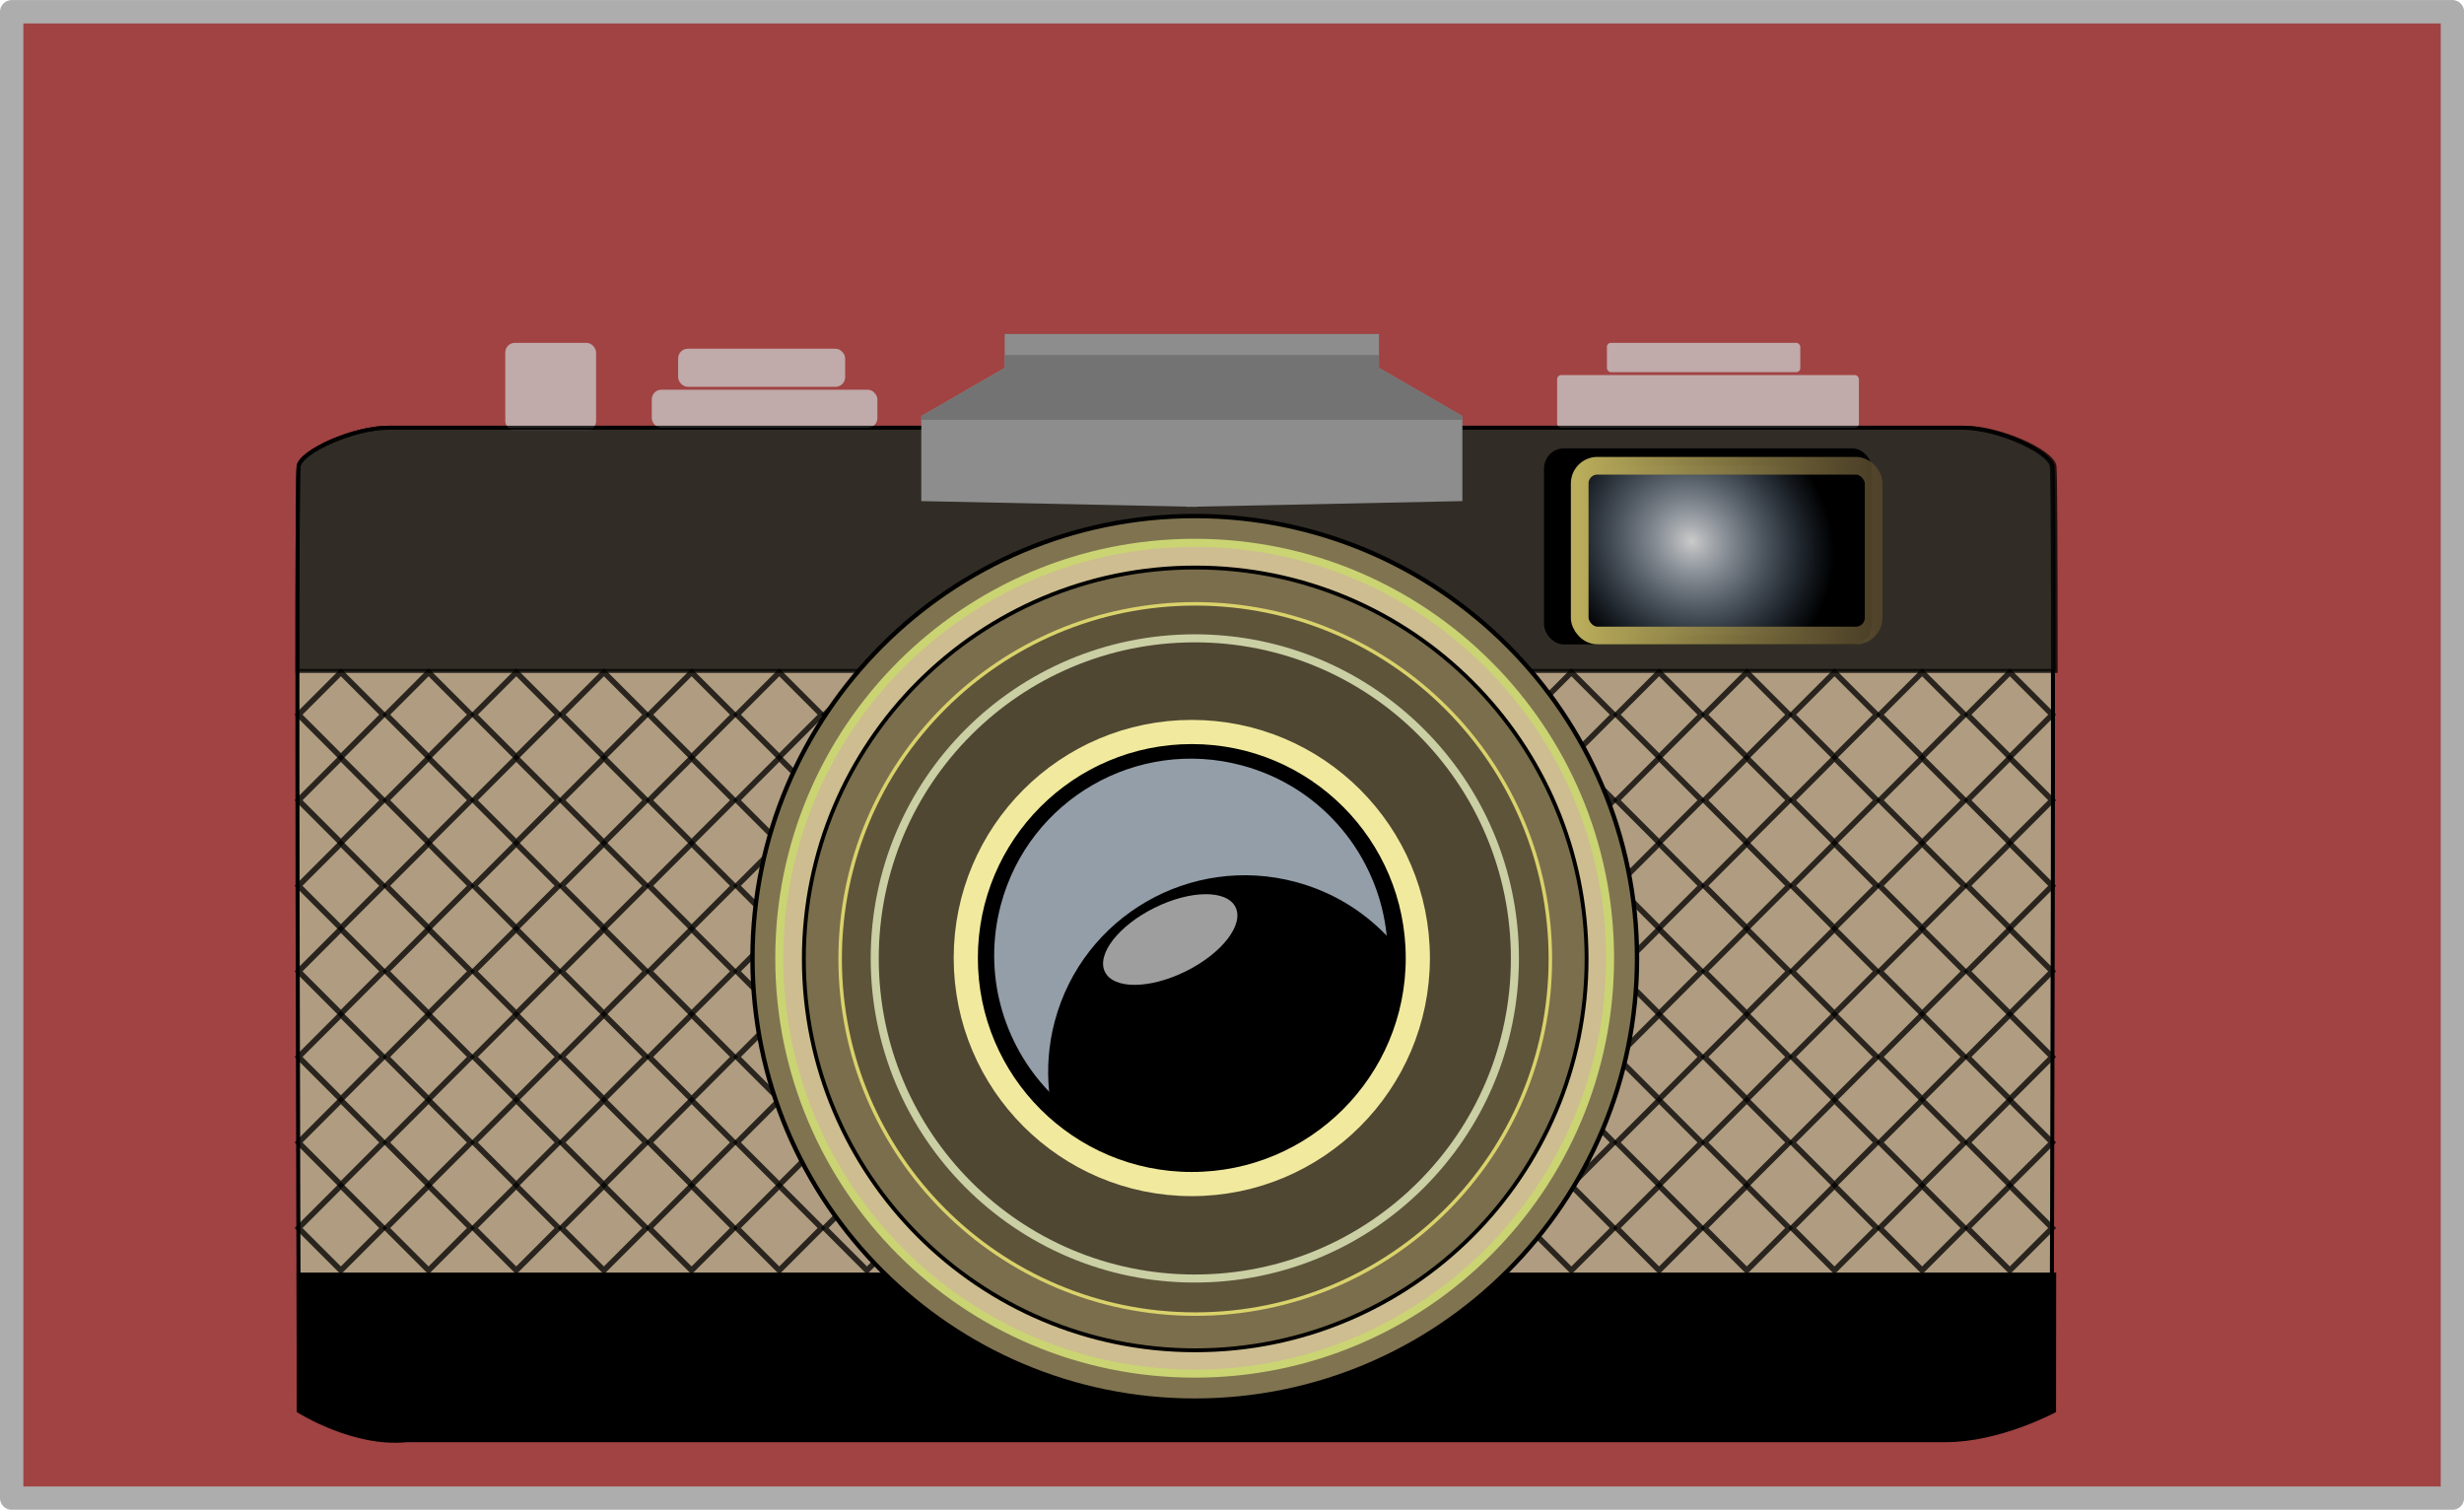 <?xml version="1.0" encoding="UTF-8" standalone="no"?>
<!-- Created with Inkscape (http://www.inkscape.org/) -->
<svg
    xmlns:inkscape="http://www.inkscape.org/namespaces/inkscape"
    xmlns:rdf="http://www.w3.org/1999/02/22-rdf-syntax-ns#"
    xmlns="http://www.w3.org/2000/svg"
    xmlns:sodipodi="http://sodipodi.sourceforge.net/DTD/sodipodi-0.dtd"
    xmlns:ns1="http://sozi.baierouge.fr"
    xmlns:cc="http://creativecommons.org/ns#"
    xmlns:xlink="http://www.w3.org/1999/xlink"
    xmlns:dc="http://purl.org/dc/elements/1.1/"
    id="svg2"
    sodipodi:docname="Vintage-Kamera.svg"
    inkscape:export-filename="/Users/haessler/Desktop/Widgets/gato-fuer-mediaevent/kamera-galerie-1.png"
    viewBox="0 0 612.06 375"
    inkscape:export-xdpi="85.285408"
    version="1.1"
    inkscape:export-ydpi="85.285408"
    inkscape:version="0.48.2 r9819"
  >
  <defs
      id="defs4"
    >
    <radialGradient
        id="radialGradient3941"
        gradientUnits="userSpaceOnUse"
        cy="79.686"
        cx="339.85"
        gradientTransform="matrix(.733 .485 -.439 .664 306.95 173.59)"
        r="41.551"
        inkscape:collect="always"
      >
      <stop
          id="stop3937"
          style="stop-color:#cacaca"
          offset="0"
      />
      <stop
          id="stop3939"
          style="stop-color:#7193b9;stop-opacity:0"
          offset="1"
      />
    </radialGradient
    >
    <linearGradient
        id="linearGradient3949"
        y2="53.544"
        gradientUnits="userSpaceOnUse"
        x2="391.78"
        gradientTransform="matrix(.879 0 0 .879 222.9 346.59)"
        y1="53.544"
        x1="306.68"
        inkscape:collect="always"
      >
      <stop
          id="stop3945"
          style="stop-color:#baad5b"
          offset="0"
      />
      <stop
          id="stop3947"
          style="stop-color:#55472c;stop-opacity:.865"
          offset="1"
      />
    </linearGradient
    >
    <filter
        id="filter3966"
        height="1.285"
        width="1.165"
        color-interpolation-filters="sRGB"
        y="-.143"
        x="-.082"
        inkscape:collect="always"
      >
      <feGaussianBlur
          id="feGaussianBlur3968"
          stdDeviation="2.504"
          inkscape:collect="always"
      />
    </filter
    >
  </defs
  >
  <sodipodi:namedview
      id="base"
      bordercolor="#666666"
      inkscape:pageshadow="2"
      inkscape:window-y="109"
      fit-margin-left="0"
      pagecolor="#ffffff"
      fit-margin-top="0"
      inkscape:window-maximized="0"
      inkscape:zoom="1.4294935"
      inkscape:window-x="222"
      inkscape:window-height="928"
      showgrid="false"
      borderopacity="1.0"
      inkscape:current-layer="layer1"
      inkscape:cx="272.17198"
      inkscape:cy="134.59158"
      fit-margin-right="0"
      fit-margin-bottom="0"
      inkscape:window-width="1662"
      inkscape:pageopacity="0.0"
      inkscape:document-units="px"
  />
  <g
      id="layer1"
      inkscape:label="Ebene 1"
      inkscape:groupmode="layer"
      transform="translate(-100.84 -256.87)"
    >
    <rect
        id="rect3174"
        style="stroke-linejoin:round;stroke:#adadad;stroke-linecap:round;stroke-width:5.799;fill:#a14343"
        inkscape:export-ydpi="85.285408"
        inkscape:export-filename="/Users/haessler/Desktop/Widgets/gato-fuer-mediaevent/kamera-galerie-1.png"
        height="369.2"
        width="606.28"
        inkscape:export-xdpi="85.285408"
        y="259.79"
        x="103.74"
    />
    <path
        id="path3052"
        style="stroke:#000000;stroke-width:.992px;fill:#b09c81"
        d="m197.24 363.12c-8.597 0-21.493 5.83-22.209 9.469-0.716 3.639 0 214.72 0 214.72s13.568 7.281 26.854 7.281h189.4 2.984 189.4c13.286 0 26.824-7.281 26.824-7.281s0.716-211.08 0-214.72c-0.71-3.64-13.58-9.47-22.17-9.47h-194.04-2.984-194.04z"
        inkscape:export-ydpi="210.4583"
        inkscape:export-filename="/Users/haessler/Desktop/Widgets/gato-sucherparalaxe/Default.png"
        inkscape:connector-curvature="0"
        inkscape:export-xdpi="210.4583"
    />
    <rect
        id="rect3062"
        style="opacity:.763;fill:#cacaca"
        inkscape:export-filename="/Users/haessler/Desktop/Widgets/gato-sucherparalaxe/Default.png"
        rx="2.39"
        height="21.834"
        width="22.562"
        inkscape:export-xdpi="210.4583"
        inkscape:export-ydpi="210.4583"
        y="342.03"
        x="226.35"
    />
    <rect
        id="rect3064"
        style="opacity:.763;fill:#cacaca"
        inkscape:export-filename="/Users/haessler/Desktop/Widgets/gato-sucherparalaxe/Default.png"
        rx="2.39"
        height="9.461"
        width="56.041"
        inkscape:export-xdpi="210.4583"
        inkscape:export-ydpi="210.4583"
        y="353.67"
        x="262.74"
    />
    <rect
        id="rect3066"
        style="opacity:.763;fill:#cacaca"
        inkscape:export-filename="/Users/haessler/Desktop/Widgets/gato-sucherparalaxe/Default.png"
        rx="2.39"
        height="9.461"
        width="41.485"
        inkscape:export-xdpi="210.4583"
        inkscape:export-ydpi="210.4583"
        y="343.49"
        x="269.29"
    />
    <rect
        id="rect3068"
        style="opacity:.763;fill:#cacaca"
        inkscape:export-filename="/Users/haessler/Desktop/Widgets/gato-sucherparalaxe/Default.png"
        rx="1"
        height="13.1"
        width="74.963"
        inkscape:export-xdpi="210.4583"
        inkscape:export-ydpi="210.4583"
        y="350.04"
        x="487.63"
    />
    <rect
        id="rect3070"
        style="opacity:.763;fill:#cacaca"
        inkscape:export-filename="/Users/haessler/Desktop/Widgets/gato-sucherparalaxe/Default.png"
        rx="1"
        height="7.278"
        width="48.035"
        inkscape:export-xdpi="210.4583"
        inkscape:export-ydpi="210.4583"
        y="342.03"
        x="500"
    />
    <path
        id="path3074"
        style="opacity:.764;stroke:#000000;stroke-width:.993px;fill:#0b0b0b"
        d="m197.27 363.12c-8.61 0-21.527 5.83-22.244 9.469-0.221 1.119-0.296 22.757-0.308 50.938h436.75c-0.012-28.181-0.087-49.818-0.308-50.938-0.718-3.639-13.603-9.469-22.213-9.469h-194.34-2.989-194.34z"
        inkscape:export-ydpi="210.4583"
        inkscape:export-filename="/Users/haessler/Desktop/Widgets/gato-sucherparalaxe/Default.png"
        inkscape:connector-curvature="0"
        inkscape:export-xdpi="210.4583"
    />
    <path
        id="path3847"
        style="stroke:#000000;stroke-width:.993px;fill:#000000"
        d="m175 573.47c0.013 4.153 0.031 33.844 0.031 33.844s13.66 8.677 26.89 7.281h189.65 2.988 189.65c13.304 0 26.859-7.281 26.859-7.281s0.018-29.691 0.031-33.844z"
        inkscape:export-ydpi="210.4583"
        sodipodi:nodetypes="ccsccsccc"
        inkscape:export-filename="/Users/haessler/Desktop/Widgets/gato-sucherparalaxe/Default.png"
        inkscape:connector-curvature="0"
        inkscape:export-xdpi="210.4583"
    />
    <g
        id="g3882"
        inkscape:export-ydpi="210.4583"
        inkscape:export-xdpi="210.4583"
        inkscape:export-filename="/Users/haessler/Desktop/Widgets/gato-sucherparalaxe/Default.png"
      >
      <rect
          id="rect3852"
          style="opacity:.764;stroke:#000000;stroke-width:1.394;fill:none"
          transform="rotate(45)"
          height="14.879"
          width="14.879"
          y="168.54"
          x="430.9"
      />
      <rect
          id="rect3854"
          style="opacity:.764;stroke:#000000;stroke-width:1.394;fill:none"
          transform="rotate(45)"
          height="14.879"
          width="14.879"
          y="183.57"
          x="445.93"
      />
      <rect
          id="rect3856"
          style="opacity:.764;stroke:#000000;stroke-width:1.394;fill:none"
          transform="rotate(45)"
          height="14.879"
          width="14.879"
          y="198.6"
          x="460.95"
      />
      <rect
          id="rect3858"
          style="opacity:.764;stroke:#000000;stroke-width:1.394;fill:none"
          transform="rotate(45)"
          height="14.879"
          width="14.879"
          y="213.62"
          x="475.98"
      />
      <rect
          id="rect3860"
          style="opacity:.764;stroke:#000000;stroke-width:1.394;fill:none"
          transform="rotate(45)"
          height="14.879"
          width="14.879"
          y="228.65"
          x="491.01"
      />
      <rect
          id="rect3862"
          style="opacity:.764;stroke:#000000;stroke-width:1.394;fill:none"
          transform="rotate(45)"
          height="14.879"
          width="14.879"
          y="243.68"
          x="506.04"
      />
      <rect
          id="rect3864"
          style="opacity:.764;stroke:#000000;stroke-width:1.394;fill:none"
          transform="rotate(45)"
          height="14.879"
          width="14.879"
          y="258.71"
          x="521.06"
      />
    </g
    >
    <g
        id="g3891"
        inkscape:export-ydpi="210.4583"
        inkscape:export-xdpi="210.4583"
        inkscape:export-filename="/Users/haessler/Desktop/Widgets/gato-sucherparalaxe/Default.png"
        transform="translate(21.78)"
      >
      <rect
          id="rect3893"
          style="opacity:.764;stroke:#000000;stroke-width:1.394;fill:none"
          transform="rotate(45)"
          height="14.879"
          width="14.879"
          y="168.54"
          x="430.9"
      />
      <rect
          id="rect3895"
          style="opacity:.764;stroke:#000000;stroke-width:1.394;fill:none"
          transform="rotate(45)"
          height="14.879"
          width="14.879"
          y="183.57"
          x="445.93"
      />
      <rect
          id="rect3897"
          style="opacity:.764;stroke:#000000;stroke-width:1.394;fill:none"
          transform="rotate(45)"
          height="14.879"
          width="14.879"
          y="198.6"
          x="460.95"
      />
      <rect
          id="rect3899"
          style="opacity:.764;stroke:#000000;stroke-width:1.394;fill:none"
          transform="rotate(45)"
          height="14.879"
          width="14.879"
          y="213.62"
          x="475.98"
      />
      <rect
          id="rect3901"
          style="opacity:.764;stroke:#000000;stroke-width:1.394;fill:none"
          transform="rotate(45)"
          height="14.879"
          width="14.879"
          y="228.65"
          x="491.01"
      />
      <rect
          id="rect3903"
          style="opacity:.764;stroke:#000000;stroke-width:1.394;fill:none"
          transform="rotate(45)"
          height="14.879"
          width="14.879"
          y="243.68"
          x="506.04"
      />
      <rect
          id="rect3905"
          style="opacity:.764;stroke:#000000;stroke-width:1.394;fill:none"
          transform="rotate(45)"
          height="14.879"
          width="14.879"
          y="258.71"
          x="521.06"
      />
    </g
    >
    <g
        id="g3907"
        inkscape:export-ydpi="210.4583"
        inkscape:export-xdpi="210.4583"
        inkscape:export-filename="/Users/haessler/Desktop/Widgets/gato-sucherparalaxe/Default.png"
        transform="translate(43.561)"
      >
      <rect
          id="rect3909"
          style="opacity:.764;stroke:#000000;stroke-width:1.394;fill:none"
          transform="rotate(45)"
          height="14.879"
          width="14.879"
          y="168.54"
          x="430.9"
      />
      <rect
          id="rect3911"
          style="opacity:.764;stroke:#000000;stroke-width:1.394;fill:none"
          transform="rotate(45)"
          height="14.879"
          width="14.879"
          y="183.57"
          x="445.93"
      />
      <rect
          id="rect3913"
          style="opacity:.764;stroke:#000000;stroke-width:1.394;fill:none"
          transform="rotate(45)"
          height="14.879"
          width="14.879"
          y="198.6"
          x="460.95"
      />
      <rect
          id="rect3915"
          style="opacity:.764;stroke:#000000;stroke-width:1.394;fill:none"
          transform="rotate(45)"
          height="14.879"
          width="14.879"
          y="213.62"
          x="475.98"
      />
      <rect
          id="rect3917"
          style="opacity:.764;stroke:#000000;stroke-width:1.394;fill:none"
          transform="rotate(45)"
          height="14.879"
          width="14.879"
          y="228.65"
          x="491.01"
      />
      <rect
          id="rect3919"
          style="opacity:.764;stroke:#000000;stroke-width:1.394;fill:none"
          transform="rotate(45)"
          height="14.879"
          width="14.879"
          y="243.68"
          x="506.04"
      />
      <rect
          id="rect3921"
          style="opacity:.764;stroke:#000000;stroke-width:1.394;fill:none"
          transform="rotate(45)"
          height="14.879"
          width="14.879"
          y="258.71"
          x="521.06"
      />
    </g
    >
    <g
        id="g3923"
        inkscape:export-ydpi="210.4583"
        inkscape:export-xdpi="210.4583"
        inkscape:export-filename="/Users/haessler/Desktop/Widgets/gato-sucherparalaxe/Default.png"
        transform="translate(65.341)"
      >
      <rect
          id="rect3925"
          style="opacity:.764;stroke:#000000;stroke-width:1.394;fill:none"
          transform="rotate(45)"
          height="14.879"
          width="14.879"
          y="168.54"
          x="430.9"
      />
      <rect
          id="rect3927"
          style="opacity:.764;stroke:#000000;stroke-width:1.394;fill:none"
          transform="rotate(45)"
          height="14.879"
          width="14.879"
          y="183.57"
          x="445.93"
      />
      <rect
          id="rect3929"
          style="opacity:.764;stroke:#000000;stroke-width:1.394;fill:none"
          transform="rotate(45)"
          height="14.879"
          width="14.879"
          y="198.6"
          x="460.95"
      />
      <rect
          id="rect3931"
          style="opacity:.764;stroke:#000000;stroke-width:1.394;fill:none"
          transform="rotate(45)"
          height="14.879"
          width="14.879"
          y="213.62"
          x="475.98"
      />
      <rect
          id="rect3933"
          style="opacity:.764;stroke:#000000;stroke-width:1.394;fill:none"
          transform="rotate(45)"
          height="14.879"
          width="14.879"
          y="228.65"
          x="491.01"
      />
      <rect
          id="rect3935"
          style="opacity:.764;stroke:#000000;stroke-width:1.394;fill:none"
          transform="rotate(45)"
          height="14.879"
          width="14.879"
          y="243.68"
          x="506.04"
      />
      <rect
          id="rect3937"
          style="opacity:.764;stroke:#000000;stroke-width:1.394;fill:none"
          transform="rotate(45)"
          height="14.879"
          width="14.879"
          y="258.71"
          x="521.06"
      />
    </g
    >
    <g
        id="g3939"
        inkscape:export-ydpi="210.4583"
        inkscape:export-xdpi="210.4583"
        inkscape:export-filename="/Users/haessler/Desktop/Widgets/gato-sucherparalaxe/Default.png"
        transform="translate(87.121)"
      >
      <rect
          id="rect3941"
          style="opacity:.764;stroke:#000000;stroke-width:1.394;fill:none"
          transform="rotate(45)"
          height="14.879"
          width="14.879"
          y="168.54"
          x="430.9"
      />
      <rect
          id="rect3943"
          style="opacity:.764;stroke:#000000;stroke-width:1.394;fill:none"
          transform="rotate(45)"
          height="14.879"
          width="14.879"
          y="183.57"
          x="445.93"
      />
      <rect
          id="rect3945"
          style="opacity:.764;stroke:#000000;stroke-width:1.394;fill:none"
          transform="rotate(45)"
          height="14.879"
          width="14.879"
          y="198.6"
          x="460.95"
      />
      <rect
          id="rect3947"
          style="opacity:.764;stroke:#000000;stroke-width:1.394;fill:none"
          transform="rotate(45)"
          height="14.879"
          width="14.879"
          y="213.62"
          x="475.98"
      />
      <rect
          id="rect3949"
          style="opacity:.764;stroke:#000000;stroke-width:1.394;fill:none"
          transform="rotate(45)"
          height="14.879"
          width="14.879"
          y="228.65"
          x="491.01"
      />
      <rect
          id="rect3951"
          style="opacity:.764;stroke:#000000;stroke-width:1.394;fill:none"
          transform="rotate(45)"
          height="14.879"
          width="14.879"
          y="243.68"
          x="506.04"
      />
      <rect
          id="rect3953"
          style="opacity:.764;stroke:#000000;stroke-width:1.394;fill:none"
          transform="rotate(45)"
          height="14.879"
          width="14.879"
          y="258.71"
          x="521.06"
      />
    </g
    >
    <g
        id="g3955"
        inkscape:export-ydpi="210.4583"
        inkscape:export-xdpi="210.4583"
        inkscape:export-filename="/Users/haessler/Desktop/Widgets/gato-sucherparalaxe/Default.png"
        transform="translate(108.9)"
      >
      <rect
          id="rect3957"
          style="opacity:.764;stroke:#000000;stroke-width:1.394;fill:none"
          transform="rotate(45)"
          height="14.879"
          width="14.879"
          y="168.54"
          x="430.9"
      />
      <rect
          id="rect3959"
          style="opacity:.764;stroke:#000000;stroke-width:1.394;fill:none"
          transform="rotate(45)"
          height="14.879"
          width="14.879"
          y="183.57"
          x="445.93"
      />
      <rect
          id="rect3961"
          style="opacity:.764;stroke:#000000;stroke-width:1.394;fill:none"
          transform="rotate(45)"
          height="14.879"
          width="14.879"
          y="198.6"
          x="460.95"
      />
      <rect
          id="rect3963"
          style="opacity:.764;stroke:#000000;stroke-width:1.394;fill:none"
          transform="rotate(45)"
          height="14.879"
          width="14.879"
          y="213.62"
          x="475.98"
      />
      <rect
          id="rect3965"
          style="opacity:.764;stroke:#000000;stroke-width:1.394;fill:none"
          transform="rotate(45)"
          height="14.879"
          width="14.879"
          y="228.65"
          x="491.01"
      />
      <rect
          id="rect3967"
          style="opacity:.764;stroke:#000000;stroke-width:1.394;fill:none"
          transform="rotate(45)"
          height="14.879"
          width="14.879"
          y="243.68"
          x="506.04"
      />
      <rect
          id="rect3969"
          style="opacity:.764;stroke:#000000;stroke-width:1.394;fill:none"
          transform="rotate(45)"
          height="14.879"
          width="14.879"
          y="258.71"
          x="521.06"
      />
    </g
    >
    <g
        id="g3971"
        inkscape:export-ydpi="210.4583"
        inkscape:export-xdpi="210.4583"
        inkscape:export-filename="/Users/haessler/Desktop/Widgets/gato-sucherparalaxe/Default.png"
        transform="translate(130.68)"
      >
      <rect
          id="rect3973"
          style="opacity:.764;stroke:#000000;stroke-width:1.394;fill:none"
          transform="rotate(45)"
          height="14.879"
          width="14.879"
          y="168.54"
          x="430.9"
      />
      <rect
          id="rect3975"
          style="opacity:.764;stroke:#000000;stroke-width:1.394;fill:none"
          transform="rotate(45)"
          height="14.879"
          width="14.879"
          y="183.57"
          x="445.93"
      />
      <rect
          id="rect3977"
          style="opacity:.764;stroke:#000000;stroke-width:1.394;fill:none"
          transform="rotate(45)"
          height="14.879"
          width="14.879"
          y="198.6"
          x="460.95"
      />
      <rect
          id="rect3979"
          style="opacity:.764;stroke:#000000;stroke-width:1.394;fill:none"
          transform="rotate(45)"
          height="14.879"
          width="14.879"
          y="213.62"
          x="475.98"
      />
      <rect
          id="rect3981"
          style="opacity:.764;stroke:#000000;stroke-width:1.394;fill:none"
          transform="rotate(45)"
          height="14.879"
          width="14.879"
          y="228.65"
          x="491.01"
      />
      <rect
          id="rect3983"
          style="opacity:.764;stroke:#000000;stroke-width:1.394;fill:none"
          transform="rotate(45)"
          height="14.879"
          width="14.879"
          y="243.68"
          x="506.04"
      />
      <rect
          id="rect3985"
          style="opacity:.764;stroke:#000000;stroke-width:1.394;fill:none"
          transform="rotate(45)"
          height="14.879"
          width="14.879"
          y="258.71"
          x="521.06"
      />
    </g
    >
    <g
        id="g3987"
        inkscape:export-ydpi="210.4583"
        inkscape:export-xdpi="210.4583"
        inkscape:export-filename="/Users/haessler/Desktop/Widgets/gato-sucherparalaxe/Default.png"
        transform="translate(152.46)"
      >
      <rect
          id="rect3989"
          style="opacity:.764;stroke:#000000;stroke-width:1.394;fill:none"
          transform="rotate(45)"
          height="14.879"
          width="14.879"
          y="168.54"
          x="430.9"
      />
      <rect
          id="rect3991"
          style="opacity:.764;stroke:#000000;stroke-width:1.394;fill:none"
          transform="rotate(45)"
          height="14.879"
          width="14.879"
          y="183.57"
          x="445.93"
      />
      <rect
          id="rect3993"
          style="opacity:.764;stroke:#000000;stroke-width:1.394;fill:none"
          transform="rotate(45)"
          height="14.879"
          width="14.879"
          y="198.6"
          x="460.95"
      />
      <rect
          id="rect3995"
          style="opacity:.764;stroke:#000000;stroke-width:1.394;fill:none"
          transform="rotate(45)"
          height="14.879"
          width="14.879"
          y="213.62"
          x="475.98"
      />
      <rect
          id="rect3997"
          style="opacity:.764;stroke:#000000;stroke-width:1.394;fill:none"
          transform="rotate(45)"
          height="14.879"
          width="14.879"
          y="228.65"
          x="491.01"
      />
      <rect
          id="rect3999"
          style="opacity:.764;stroke:#000000;stroke-width:1.394;fill:none"
          transform="rotate(45)"
          height="14.879"
          width="14.879"
          y="243.68"
          x="506.04"
      />
      <rect
          id="rect4001"
          style="opacity:.764;stroke:#000000;stroke-width:1.394;fill:none"
          transform="rotate(45)"
          height="14.879"
          width="14.879"
          y="258.71"
          x="521.06"
      />
    </g
    >
    <g
        id="g4003"
        inkscape:export-ydpi="210.4583"
        inkscape:export-xdpi="210.4583"
        inkscape:export-filename="/Users/haessler/Desktop/Widgets/gato-sucherparalaxe/Default.png"
        transform="translate(174.24)"
      >
      <rect
          id="rect4005"
          style="opacity:.764;stroke:#000000;stroke-width:1.394;fill:none"
          transform="rotate(45)"
          height="14.879"
          width="14.879"
          y="168.54"
          x="430.9"
      />
      <rect
          id="rect4007"
          style="opacity:.764;stroke:#000000;stroke-width:1.394;fill:none"
          transform="rotate(45)"
          height="14.879"
          width="14.879"
          y="183.57"
          x="445.93"
      />
      <rect
          id="rect4009"
          style="opacity:.764;stroke:#000000;stroke-width:1.394;fill:none"
          transform="rotate(45)"
          height="14.879"
          width="14.879"
          y="198.6"
          x="460.95"
      />
      <rect
          id="rect4011"
          style="opacity:.764;stroke:#000000;stroke-width:1.394;fill:none"
          transform="rotate(45)"
          height="14.879"
          width="14.879"
          y="213.62"
          x="475.98"
      />
      <rect
          id="rect4013"
          style="opacity:.764;stroke:#000000;stroke-width:1.394;fill:none"
          transform="rotate(45)"
          height="14.879"
          width="14.879"
          y="228.65"
          x="491.01"
      />
      <rect
          id="rect4015"
          style="opacity:.764;stroke:#000000;stroke-width:1.394;fill:none"
          transform="rotate(45)"
          height="14.879"
          width="14.879"
          y="243.68"
          x="506.04"
      />
      <rect
          id="rect4017"
          style="opacity:.764;stroke:#000000;stroke-width:1.394;fill:none"
          transform="rotate(45)"
          height="14.879"
          width="14.879"
          y="258.71"
          x="521.06"
      />
    </g
    >
    <g
        id="g4019"
        inkscape:export-ydpi="210.4583"
        inkscape:export-xdpi="210.4583"
        inkscape:export-filename="/Users/haessler/Desktop/Widgets/gato-sucherparalaxe/Default.png"
        transform="translate(196.02)"
      >
      <rect
          id="rect4021"
          style="opacity:.764;stroke:#000000;stroke-width:1.394;fill:none"
          transform="rotate(45)"
          height="14.879"
          width="14.879"
          y="168.54"
          x="430.9"
      />
      <rect
          id="rect4023"
          style="opacity:.764;stroke:#000000;stroke-width:1.394;fill:none"
          transform="rotate(45)"
          height="14.879"
          width="14.879"
          y="183.57"
          x="445.93"
      />
      <rect
          id="rect4025"
          style="opacity:.764;stroke:#000000;stroke-width:1.394;fill:none"
          transform="rotate(45)"
          height="14.879"
          width="14.879"
          y="198.6"
          x="460.95"
      />
      <rect
          id="rect4027"
          style="opacity:.764;stroke:#000000;stroke-width:1.394;fill:none"
          transform="rotate(45)"
          height="14.879"
          width="14.879"
          y="213.62"
          x="475.98"
      />
      <rect
          id="rect4029"
          style="opacity:.764;stroke:#000000;stroke-width:1.394;fill:none"
          transform="rotate(45)"
          height="14.879"
          width="14.879"
          y="228.65"
          x="491.01"
      />
      <rect
          id="rect4031"
          style="opacity:.764;stroke:#000000;stroke-width:1.394;fill:none"
          transform="rotate(45)"
          height="14.879"
          width="14.879"
          y="243.68"
          x="506.04"
      />
      <rect
          id="rect4033"
          style="opacity:.764;stroke:#000000;stroke-width:1.394;fill:none"
          transform="rotate(45)"
          height="14.879"
          width="14.879"
          y="258.71"
          x="521.06"
      />
    </g
    >
    <g
        id="g4035"
        inkscape:export-ydpi="210.4583"
        inkscape:export-xdpi="210.4583"
        inkscape:export-filename="/Users/haessler/Desktop/Widgets/gato-sucherparalaxe/Default.png"
        transform="translate(217.8)"
      >
      <rect
          id="rect4037"
          style="opacity:.764;stroke:#000000;stroke-width:1.394;fill:none"
          transform="rotate(45)"
          height="14.879"
          width="14.879"
          y="168.54"
          x="430.9"
      />
      <rect
          id="rect4039"
          style="opacity:.764;stroke:#000000;stroke-width:1.394;fill:none"
          transform="rotate(45)"
          height="14.879"
          width="14.879"
          y="183.57"
          x="445.93"
      />
      <rect
          id="rect4041"
          style="opacity:.764;stroke:#000000;stroke-width:1.394;fill:none"
          transform="rotate(45)"
          height="14.879"
          width="14.879"
          y="198.6"
          x="460.95"
      />
      <rect
          id="rect4043"
          style="opacity:.764;stroke:#000000;stroke-width:1.394;fill:none"
          transform="rotate(45)"
          height="14.879"
          width="14.879"
          y="213.62"
          x="475.98"
      />
      <rect
          id="rect4045"
          style="opacity:.764;stroke:#000000;stroke-width:1.394;fill:none"
          transform="rotate(45)"
          height="14.879"
          width="14.879"
          y="228.65"
          x="491.01"
      />
      <rect
          id="rect4047"
          style="opacity:.764;stroke:#000000;stroke-width:1.394;fill:none"
          transform="rotate(45)"
          height="14.879"
          width="14.879"
          y="243.68"
          x="506.04"
      />
      <rect
          id="rect4049"
          style="opacity:.764;stroke:#000000;stroke-width:1.394;fill:none"
          transform="rotate(45)"
          height="14.879"
          width="14.879"
          y="258.71"
          x="521.06"
      />
    </g
    >
    <g
        id="g4051"
        inkscape:export-ydpi="210.4583"
        inkscape:export-xdpi="210.4583"
        inkscape:export-filename="/Users/haessler/Desktop/Widgets/gato-sucherparalaxe/Default.png"
        transform="translate(240.33)"
      >
      <rect
          id="rect4053"
          style="opacity:.764;stroke:#000000;stroke-width:1.394;fill:none"
          transform="rotate(45)"
          height="14.879"
          width="14.879"
          y="168.54"
          x="430.9"
      />
      <rect
          id="rect4055"
          style="opacity:.764;stroke:#000000;stroke-width:1.394;fill:none"
          transform="rotate(45)"
          height="14.879"
          width="14.879"
          y="183.57"
          x="445.93"
      />
      <rect
          id="rect4057"
          style="opacity:.764;stroke:#000000;stroke-width:1.394;fill:none"
          transform="rotate(45)"
          height="14.879"
          width="14.879"
          y="198.6"
          x="460.95"
      />
      <rect
          id="rect4059"
          style="opacity:.764;stroke:#000000;stroke-width:1.394;fill:none"
          transform="rotate(45)"
          height="14.879"
          width="14.879"
          y="213.62"
          x="475.98"
      />
      <rect
          id="rect4061"
          style="opacity:.764;stroke:#000000;stroke-width:1.394;fill:none"
          transform="rotate(45)"
          height="14.879"
          width="14.879"
          y="228.65"
          x="491.01"
      />
      <rect
          id="rect4063"
          style="opacity:.764;stroke:#000000;stroke-width:1.394;fill:none"
          transform="rotate(45)"
          height="14.879"
          width="14.879"
          y="243.68"
          x="506.04"
      />
      <rect
          id="rect4065"
          style="opacity:.764;stroke:#000000;stroke-width:1.394;fill:none"
          transform="rotate(45)"
          height="14.879"
          width="14.879"
          y="258.71"
          x="521.06"
      />
    </g
    >
    <g
        id="g4067"
        inkscape:export-ydpi="210.4583"
        inkscape:export-xdpi="210.4583"
        inkscape:export-filename="/Users/haessler/Desktop/Widgets/gato-sucherparalaxe/Default.png"
        transform="translate(262.11)"
      >
      <rect
          id="rect4069"
          style="opacity:.764;stroke:#000000;stroke-width:1.394;fill:none"
          transform="rotate(45)"
          height="14.879"
          width="14.879"
          y="168.54"
          x="430.9"
      />
      <rect
          id="rect4071"
          style="opacity:.764;stroke:#000000;stroke-width:1.394;fill:none"
          transform="rotate(45)"
          height="14.879"
          width="14.879"
          y="183.57"
          x="445.93"
      />
      <rect
          id="rect4073"
          style="opacity:.764;stroke:#000000;stroke-width:1.394;fill:none"
          transform="rotate(45)"
          height="14.879"
          width="14.879"
          y="198.6"
          x="460.95"
      />
      <rect
          id="rect4075"
          style="opacity:.764;stroke:#000000;stroke-width:1.394;fill:none"
          transform="rotate(45)"
          height="14.879"
          width="14.879"
          y="213.62"
          x="475.98"
      />
      <rect
          id="rect4077"
          style="opacity:.764;stroke:#000000;stroke-width:1.394;fill:none"
          transform="rotate(45)"
          height="14.879"
          width="14.879"
          y="228.65"
          x="491.01"
      />
      <rect
          id="rect4079"
          style="opacity:.764;stroke:#000000;stroke-width:1.394;fill:none"
          transform="rotate(45)"
          height="14.879"
          width="14.879"
          y="243.68"
          x="506.04"
      />
      <rect
          id="rect4081"
          style="opacity:.764;stroke:#000000;stroke-width:1.394;fill:none"
          transform="rotate(45)"
          height="14.879"
          width="14.879"
          y="258.71"
          x="521.06"
      />
    </g
    >
    <g
        id="g4083"
        inkscape:export-ydpi="210.4583"
        inkscape:export-xdpi="210.4583"
        inkscape:export-filename="/Users/haessler/Desktop/Widgets/gato-sucherparalaxe/Default.png"
        transform="translate(283.89)"
      >
      <rect
          id="rect4085"
          style="opacity:.764;stroke:#000000;stroke-width:1.394;fill:none"
          transform="rotate(45)"
          height="14.879"
          width="14.879"
          y="168.54"
          x="430.9"
      />
      <rect
          id="rect4087"
          style="opacity:.764;stroke:#000000;stroke-width:1.394;fill:none"
          transform="rotate(45)"
          height="14.879"
          width="14.879"
          y="183.57"
          x="445.93"
      />
      <rect
          id="rect4089"
          style="opacity:.764;stroke:#000000;stroke-width:1.394;fill:none"
          transform="rotate(45)"
          height="14.879"
          width="14.879"
          y="198.6"
          x="460.95"
      />
      <rect
          id="rect4091"
          style="opacity:.764;stroke:#000000;stroke-width:1.394;fill:none"
          transform="rotate(45)"
          height="14.879"
          width="14.879"
          y="213.62"
          x="475.98"
      />
      <rect
          id="rect4093"
          style="opacity:.764;stroke:#000000;stroke-width:1.394;fill:none"
          transform="rotate(45)"
          height="14.879"
          width="14.879"
          y="228.65"
          x="491.01"
      />
      <rect
          id="rect4095"
          style="opacity:.764;stroke:#000000;stroke-width:1.394;fill:none"
          transform="rotate(45)"
          height="14.879"
          width="14.879"
          y="243.68"
          x="506.04"
      />
      <rect
          id="rect4097"
          style="opacity:.764;stroke:#000000;stroke-width:1.394;fill:none"
          transform="rotate(45)"
          height="14.879"
          width="14.879"
          y="258.71"
          x="521.06"
      />
    </g
    >
    <g
        id="g4099"
        inkscape:export-ydpi="210.4583"
        inkscape:export-xdpi="210.4583"
        inkscape:export-filename="/Users/haessler/Desktop/Widgets/gato-sucherparalaxe/Default.png"
        transform="translate(305.67)"
      >
      <rect
          id="rect4101"
          style="opacity:.764;stroke:#000000;stroke-width:1.394;fill:none"
          transform="rotate(45)"
          height="14.879"
          width="14.879"
          y="168.54"
          x="430.9"
      />
      <rect
          id="rect4103"
          style="opacity:.764;stroke:#000000;stroke-width:1.394;fill:none"
          transform="rotate(45)"
          height="14.879"
          width="14.879"
          y="183.57"
          x="445.93"
      />
      <rect
          id="rect4105"
          style="opacity:.764;stroke:#000000;stroke-width:1.394;fill:none"
          transform="rotate(45)"
          height="14.879"
          width="14.879"
          y="198.6"
          x="460.95"
      />
      <rect
          id="rect4107"
          style="opacity:.764;stroke:#000000;stroke-width:1.394;fill:none"
          transform="rotate(45)"
          height="14.879"
          width="14.879"
          y="213.62"
          x="475.98"
      />
      <rect
          id="rect4109"
          style="opacity:.764;stroke:#000000;stroke-width:1.394;fill:none"
          transform="rotate(45)"
          height="14.879"
          width="14.879"
          y="228.65"
          x="491.01"
      />
      <rect
          id="rect4111"
          style="opacity:.764;stroke:#000000;stroke-width:1.394;fill:none"
          transform="rotate(45)"
          height="14.879"
          width="14.879"
          y="243.68"
          x="506.04"
      />
      <rect
          id="rect4113"
          style="opacity:.764;stroke:#000000;stroke-width:1.394;fill:none"
          transform="rotate(45)"
          height="14.879"
          width="14.879"
          y="258.71"
          x="521.06"
      />
    </g
    >
    <g
        id="g4115"
        inkscape:export-ydpi="210.4583"
        inkscape:export-xdpi="210.4583"
        inkscape:export-filename="/Users/haessler/Desktop/Widgets/gato-sucherparalaxe/Default.png"
        transform="translate(327.45)"
      >
      <rect
          id="rect4117"
          style="opacity:.764;stroke:#000000;stroke-width:1.394;fill:none"
          transform="rotate(45)"
          height="14.879"
          width="14.879"
          y="168.54"
          x="430.9"
      />
      <rect
          id="rect4119"
          style="opacity:.764;stroke:#000000;stroke-width:1.394;fill:none"
          transform="rotate(45)"
          height="14.879"
          width="14.879"
          y="183.57"
          x="445.93"
      />
      <rect
          id="rect4121"
          style="opacity:.764;stroke:#000000;stroke-width:1.394;fill:none"
          transform="rotate(45)"
          height="14.879"
          width="14.879"
          y="198.6"
          x="460.95"
      />
      <rect
          id="rect4123"
          style="opacity:.764;stroke:#000000;stroke-width:1.394;fill:none"
          transform="rotate(45)"
          height="14.879"
          width="14.879"
          y="213.62"
          x="475.98"
      />
      <rect
          id="rect4125"
          style="opacity:.764;stroke:#000000;stroke-width:1.394;fill:none"
          transform="rotate(45)"
          height="14.879"
          width="14.879"
          y="228.65"
          x="491.01"
      />
      <rect
          id="rect4127"
          style="opacity:.764;stroke:#000000;stroke-width:1.394;fill:none"
          transform="rotate(45)"
          height="14.879"
          width="14.879"
          y="243.68"
          x="506.04"
      />
      <rect
          id="rect4129"
          style="opacity:.764;stroke:#000000;stroke-width:1.394;fill:none"
          transform="rotate(45)"
          height="14.879"
          width="14.879"
          y="258.71"
          x="521.06"
      />
    </g
    >
    <g
        id="g4131"
        inkscape:export-ydpi="210.4583"
        inkscape:export-xdpi="210.4583"
        inkscape:export-filename="/Users/haessler/Desktop/Widgets/gato-sucherparalaxe/Default.png"
        transform="translate(349.23)"
      >
      <rect
          id="rect4133"
          style="opacity:.764;stroke:#000000;stroke-width:1.394;fill:none"
          transform="rotate(45)"
          height="14.879"
          width="14.879"
          y="168.54"
          x="430.9"
      />
      <rect
          id="rect4135"
          style="opacity:.764;stroke:#000000;stroke-width:1.394;fill:none"
          transform="rotate(45)"
          height="14.879"
          width="14.879"
          y="183.57"
          x="445.93"
      />
      <rect
          id="rect4137"
          style="opacity:.764;stroke:#000000;stroke-width:1.394;fill:none"
          transform="rotate(45)"
          height="14.879"
          width="14.879"
          y="198.6"
          x="460.95"
      />
      <rect
          id="rect4139"
          style="opacity:.764;stroke:#000000;stroke-width:1.394;fill:none"
          transform="rotate(45)"
          height="14.879"
          width="14.879"
          y="213.62"
          x="475.98"
      />
      <rect
          id="rect4141"
          style="opacity:.764;stroke:#000000;stroke-width:1.394;fill:none"
          transform="rotate(45)"
          height="14.879"
          width="14.879"
          y="228.65"
          x="491.01"
      />
      <rect
          id="rect4143"
          style="opacity:.764;stroke:#000000;stroke-width:1.394;fill:none"
          transform="rotate(45)"
          height="14.879"
          width="14.879"
          y="243.68"
          x="506.04"
      />
      <rect
          id="rect4145"
          style="opacity:.764;stroke:#000000;stroke-width:1.394;fill:none"
          transform="rotate(45)"
          height="14.879"
          width="14.879"
          y="258.71"
          x="521.06"
      />
    </g
    >
    <g
        id="g4147"
        inkscape:export-ydpi="210.4583"
        inkscape:export-xdpi="210.4583"
        inkscape:export-filename="/Users/haessler/Desktop/Widgets/gato-sucherparalaxe/Default.png"
        transform="translate(371.01)"
      >
      <rect
          id="rect4149"
          style="opacity:.764;stroke:#000000;stroke-width:1.394;fill:none"
          transform="rotate(45)"
          height="14.879"
          width="14.879"
          y="168.54"
          x="430.9"
      />
      <rect
          id="rect4151"
          style="opacity:.764;stroke:#000000;stroke-width:1.394;fill:none"
          transform="rotate(45)"
          height="14.879"
          width="14.879"
          y="183.57"
          x="445.93"
      />
      <rect
          id="rect4153"
          style="opacity:.764;stroke:#000000;stroke-width:1.394;fill:none"
          transform="rotate(45)"
          height="14.879"
          width="14.879"
          y="198.6"
          x="460.95"
      />
      <rect
          id="rect4155"
          style="opacity:.764;stroke:#000000;stroke-width:1.394;fill:none"
          transform="rotate(45)"
          height="14.879"
          width="14.879"
          y="213.62"
          x="475.98"
      />
      <rect
          id="rect4157"
          style="opacity:.764;stroke:#000000;stroke-width:1.394;fill:none"
          transform="rotate(45)"
          height="14.879"
          width="14.879"
          y="228.65"
          x="491.01"
      />
      <rect
          id="rect4159"
          style="opacity:.764;stroke:#000000;stroke-width:1.394;fill:none"
          transform="rotate(45)"
          height="14.879"
          width="14.879"
          y="243.68"
          x="506.04"
      />
      <rect
          id="rect4161"
          style="opacity:.764;stroke:#000000;stroke-width:1.394;fill:none"
          transform="rotate(45)"
          height="14.879"
          width="14.879"
          y="258.71"
          x="521.06"
      />
    </g
    >
    <g
        id="g4163"
        inkscape:export-ydpi="210.4583"
        inkscape:export-xdpi="210.4583"
        inkscape:export-filename="/Users/haessler/Desktop/Widgets/gato-sucherparalaxe/Default.png"
        transform="translate(392.79)"
      >
      <rect
          id="rect4165"
          style="opacity:.764;stroke:#000000;stroke-width:1.394;fill:none"
          transform="rotate(45)"
          height="14.879"
          width="14.879"
          y="168.54"
          x="430.9"
      />
      <rect
          id="rect4167"
          style="opacity:.764;stroke:#000000;stroke-width:1.394;fill:none"
          transform="rotate(45)"
          height="14.879"
          width="14.879"
          y="183.57"
          x="445.93"
      />
      <rect
          id="rect4169"
          style="opacity:.764;stroke:#000000;stroke-width:1.394;fill:none"
          transform="rotate(45)"
          height="14.879"
          width="14.879"
          y="198.6"
          x="460.95"
      />
      <rect
          id="rect4171"
          style="opacity:.764;stroke:#000000;stroke-width:1.394;fill:none"
          transform="rotate(45)"
          height="14.879"
          width="14.879"
          y="213.62"
          x="475.98"
      />
      <rect
          id="rect4173"
          style="opacity:.764;stroke:#000000;stroke-width:1.394;fill:none"
          transform="rotate(45)"
          height="14.879"
          width="14.879"
          y="228.65"
          x="491.01"
      />
      <rect
          id="rect4175"
          style="opacity:.764;stroke:#000000;stroke-width:1.394;fill:none"
          transform="rotate(45)"
          height="14.879"
          width="14.879"
          y="243.68"
          x="506.04"
      />
      <rect
          id="rect4177"
          style="opacity:.764;stroke:#000000;stroke-width:1.394;fill:none"
          transform="rotate(45)"
          height="14.879"
          width="14.879"
          y="258.71"
          x="521.06"
      />
    </g
    >
    <g
        id="g4179"
        inkscape:export-ydpi="210.4583"
        inkscape:export-xdpi="210.4583"
        inkscape:export-filename="/Users/haessler/Desktop/Widgets/gato-sucherparalaxe/Default.png"
        transform="translate(414.57)"
      >
      <rect
          id="rect4181"
          style="opacity:.764;stroke:#000000;stroke-width:1.394;fill:none"
          transform="rotate(45)"
          height="14.879"
          width="14.879"
          y="168.54"
          x="430.9"
      />
      <rect
          id="rect4183"
          style="opacity:.764;stroke:#000000;stroke-width:1.394;fill:none"
          transform="rotate(45)"
          height="14.879"
          width="14.879"
          y="183.57"
          x="445.93"
      />
      <rect
          id="rect4185"
          style="opacity:.764;stroke:#000000;stroke-width:1.394;fill:none"
          transform="rotate(45)"
          height="14.879"
          width="14.879"
          y="198.6"
          x="460.95"
      />
      <rect
          id="rect4187"
          style="opacity:.764;stroke:#000000;stroke-width:1.394;fill:none"
          transform="rotate(45)"
          height="14.879"
          width="14.879"
          y="213.62"
          x="475.98"
      />
      <rect
          id="rect4189"
          style="opacity:.764;stroke:#000000;stroke-width:1.394;fill:none"
          transform="rotate(45)"
          height="14.879"
          width="14.879"
          y="228.65"
          x="491.01"
      />
      <rect
          id="rect4191"
          style="opacity:.764;stroke:#000000;stroke-width:1.394;fill:none"
          transform="rotate(45)"
          height="14.879"
          width="14.879"
          y="243.68"
          x="506.04"
      />
      <rect
          id="rect4193"
          style="opacity:.764;stroke:#000000;stroke-width:1.394;fill:none"
          transform="rotate(45)"
          height="14.879"
          width="14.879"
          y="258.71"
          x="521.06"
      />
    </g
    >
    <path
        id="path3072"
        sodipodi:rx="101.16409"
        sodipodi:ry="101.16409"
        style="stroke-linejoin:round;stroke-dashoffset:3.42;stroke:#000000;stroke-linecap:round;fill:#807350"
        sodipodi:type="arc"
        d="m492.72 499.23c0 55.871-45.293 101.16-101.16 101.16-55.871 0-101.16-45.293-101.16-101.16 0-55.871 45.293-101.16 101.16-101.16 55.871 0 101.16 45.293 101.16 101.16z"
        inkscape:export-ydpi="210.4583"
        inkscape:export-filename="/Users/haessler/Desktop/Widgets/gato-sucherparalaxe/Default.png"
        transform="matrix(1.086 0 0 1.086 -27.616 -47.254)"
        sodipodi:cy="499.23477"
        sodipodi:cx="391.556"
        inkscape:export-xdpi="210.4583"
    />
    <path
        id="path4227"
        sodipodi:rx="101.16409"
        sodipodi:ry="101.16409"
        style="stroke-linejoin:round;stroke-dashoffset:3.42;stroke:#cad473;stroke-linecap:round;stroke-width:1.961;fill:#cebd90"
        sodipodi:type="arc"
        d="m492.72 499.23c0 55.871-45.293 101.16-101.16 101.16-55.871 0-101.16-45.293-101.16-101.16 0-55.871 45.293-101.16 101.16-101.16 55.871 0 101.16 45.293 101.16 101.16z"
        inkscape:export-ydpi="210.4583"
        inkscape:export-filename="/Users/haessler/Desktop/Widgets/gato-sucherparalaxe/Default.png"
        transform="matrix(1.02 0 0 1.02 -1.795 -14.333)"
        sodipodi:cy="499.23477"
        sodipodi:cx="391.556"
        inkscape:export-xdpi="210.4583"
    />
    <path
        id="path4229"
        sodipodi:rx="101.16409"
        sodipodi:ry="101.16409"
        style="stroke-linejoin:round;stroke-dashoffset:3.42;stroke:#000000;stroke-linecap:round;fill:#7a6e4c"
        sodipodi:type="arc"
        d="m492.72 499.23c0 55.871-45.293 101.16-101.16 101.16-55.871 0-101.16-45.293-101.16-101.16 0-55.871 45.293-101.16 101.16-101.16 55.871 0 101.16 45.293 101.16 101.16z"
        inkscape:export-ydpi="210.4583"
        inkscape:export-filename="/Users/haessler/Desktop/Widgets/gato-sucherparalaxe/Default.png"
        transform="matrix(.961 0 0 .961 21.443 15.297)"
        sodipodi:cy="499.23477"
        sodipodi:cx="391.556"
        inkscape:export-xdpi="210.4583"
    />
    <path
        id="path4231"
        sodipodi:rx="101.16409"
        sodipodi:ry="101.16409"
        style="stroke-linejoin:round;stroke-dashoffset:3.42;stroke:#dad26b;stroke-linecap:round;fill:#5d543a"
        sodipodi:type="arc"
        d="m492.72 499.23c0 55.871-45.293 101.16-101.16 101.16-55.871 0-101.16-45.293-101.16-101.16 0-55.871 45.293-101.16 101.16-101.16 55.871 0 101.16 45.293 101.16 101.16z"
        inkscape:export-ydpi="210.4583"
        inkscape:export-filename="/Users/haessler/Desktop/Widgets/gato-sucherparalaxe/Default.png"
        transform="matrix(.872 0 0 .872 56.301 59.741)"
        sodipodi:cy="499.23477"
        sodipodi:cx="391.556"
        inkscape:export-xdpi="210.4583"
    />
    <path
        id="path4233"
        sodipodi:rx="101.16409"
        sodipodi:ry="101.16409"
        style="stroke-linejoin:round;stroke-dashoffset:3.42;stroke:#cbcfa4;stroke-linecap:round;stroke-width:2.545;fill:#4f4732"
        sodipodi:type="arc"
        d="m492.72 499.23c0 55.871-45.293 101.16-101.16 101.16-55.871 0-101.16-45.293-101.16-101.16 0-55.871 45.293-101.16 101.16-101.16 55.871 0 101.16 45.293 101.16 101.16z"
        inkscape:export-ydpi="210.4583"
        inkscape:export-filename="/Users/haessler/Desktop/Widgets/gato-sucherparalaxe/Default.png"
        transform="matrix(.786 0 0 .786 89.868 102.54)"
        sodipodi:cy="499.23477"
        sodipodi:cx="391.556"
        inkscape:export-xdpi="210.4583"
    />
    <path
        id="path4235"
        sodipodi:rx="101.16409"
        sodipodi:ry="101.16409"
        style="stroke-linejoin:round;stroke-dashoffset:3.42;stroke:#f1ea9e;stroke-linecap:round;stroke-width:10.81;fill:#000000"
        sodipodi:type="arc"
        d="m492.72 499.23c0 55.871-45.293 101.16-101.16 101.16-55.871 0-101.16-45.293-101.16-101.16 0-55.871 45.293-101.16 101.16-101.16 55.871 0 101.16 45.293 101.16 101.16z"
        inkscape:export-ydpi="210.4583"
        inkscape:export-filename="/Users/haessler/Desktop/Widgets/gato-sucherparalaxe/Default.png"
        transform="matrix(.555 0 0 .555 179.57 217.76)"
        sodipodi:cy="499.23477"
        sodipodi:cx="391.556"
        inkscape:export-xdpi="210.4583"
    />
    <path
        id="path4237"
        style="fill:#939ea9"
        d="m409.33 446.99c-26.074-6.987-52.872 8.463-59.859 34.537-4.593 17.14 0.528 34.587 11.978 46.52-0.579-5.731-0.169-11.666 1.411-17.56 6.987-26.074 33.785-41.524 59.859-34.537 8.942 2.396 16.615 7.117 22.585 13.345-1.982-19.622-15.794-36.898-35.974-42.305z"
        inkscape:export-ydpi="210.4583"
        inkscape:export-filename="/Users/haessler/Desktop/Widgets/gato-sucherparalaxe/Default.png"
        inkscape:connector-curvature="0"
        inkscape:export-xdpi="210.4583"
    />
    <path
        id="path4242"
        sodipodi:rx="23.464426"
        sodipodi:ry="11.397007"
        style="fill:#9e9e9e"
        sodipodi:type="arc"
        d="m428.39 507.32c0 6.294-10.505 11.397-23.464 11.397s-23.464-5.103-23.464-11.397 10.505-11.397 23.464-11.397 23.464 5.103 23.464 11.397z"
        inkscape:export-ydpi="210.4583"
        inkscape:export-filename="/Users/haessler/Desktop/Widgets/gato-sucherparalaxe/Default.png"
        transform="matrix(.691 -.343 .343 .691 -62.288 278.57)"
        sodipodi:cy="507.31708"
        sodipodi:cx="404.92896"
        inkscape:export-xdpi="210.4583"
    />
    <path
        id="path3057"
        style="fill:#8d8d8d"
        d="m350.41 339.84v8.406l-20.719 11.969v21.125l66 1.375v0.062l1.188-0.031 1.219 0.031v-0.062l66-1.375v-21.125l-20.72-11.97v-8.406h-45.281-2.406-45.281z"
        inkscape:export-ydpi="210.4583"
        inkscape:export-filename="/Users/haessler/Desktop/Widgets/gato-sucherparalaxe/Default.png"
        inkscape:connector-curvature="0"
        inkscape:export-xdpi="210.4583"
    />
    <path
        id="path4244"
        style="fill:#737373"
        d="m350.41 345.06v3.188l-20.719 11.969v0.938h134.41v-0.938l-20.72-11.97v-3.188h-92.969z"
        inkscape:export-ydpi="210.4583"
        inkscape:export-filename="/Users/haessler/Desktop/Widgets/gato-sucherparalaxe/Default.png"
        inkscape:connector-curvature="0"
        inkscape:export-xdpi="210.4583"
    />
    <rect
        id="rect3964"
        style="filter:url(#filter3966);fill:#000000"
        inkscape:export-filename="/Users/haessler/Desktop/Widgets/gato-sucherparalaxe/Default.png"
        rx="4.393"
        transform="matrix(1.116 0 0 1.155 -66.636 -66.065)"
        height="42.158"
        width="73.016"
        inkscape:export-xdpi="210.4583"
        inkscape:export-ydpi="210.4583"
        y="376.02"
        x="493.73"
    />
    <rect
        id="rect3165"
        style="stroke:url(#linearGradient3949);stroke-width:4.393;fill:url(#radialGradient3941)"
        inkscape:export-filename="/Users/haessler/Desktop/Widgets/gato-sucherparalaxe/Default.png"
        rx="4.393"
        height="42.158"
        width="73.016"
        inkscape:export-xdpi="210.4583"
        inkscape:export-ydpi="210.4583"
        y="372.56"
        x="493.24"
    />
  </g
  >
</svg
>
